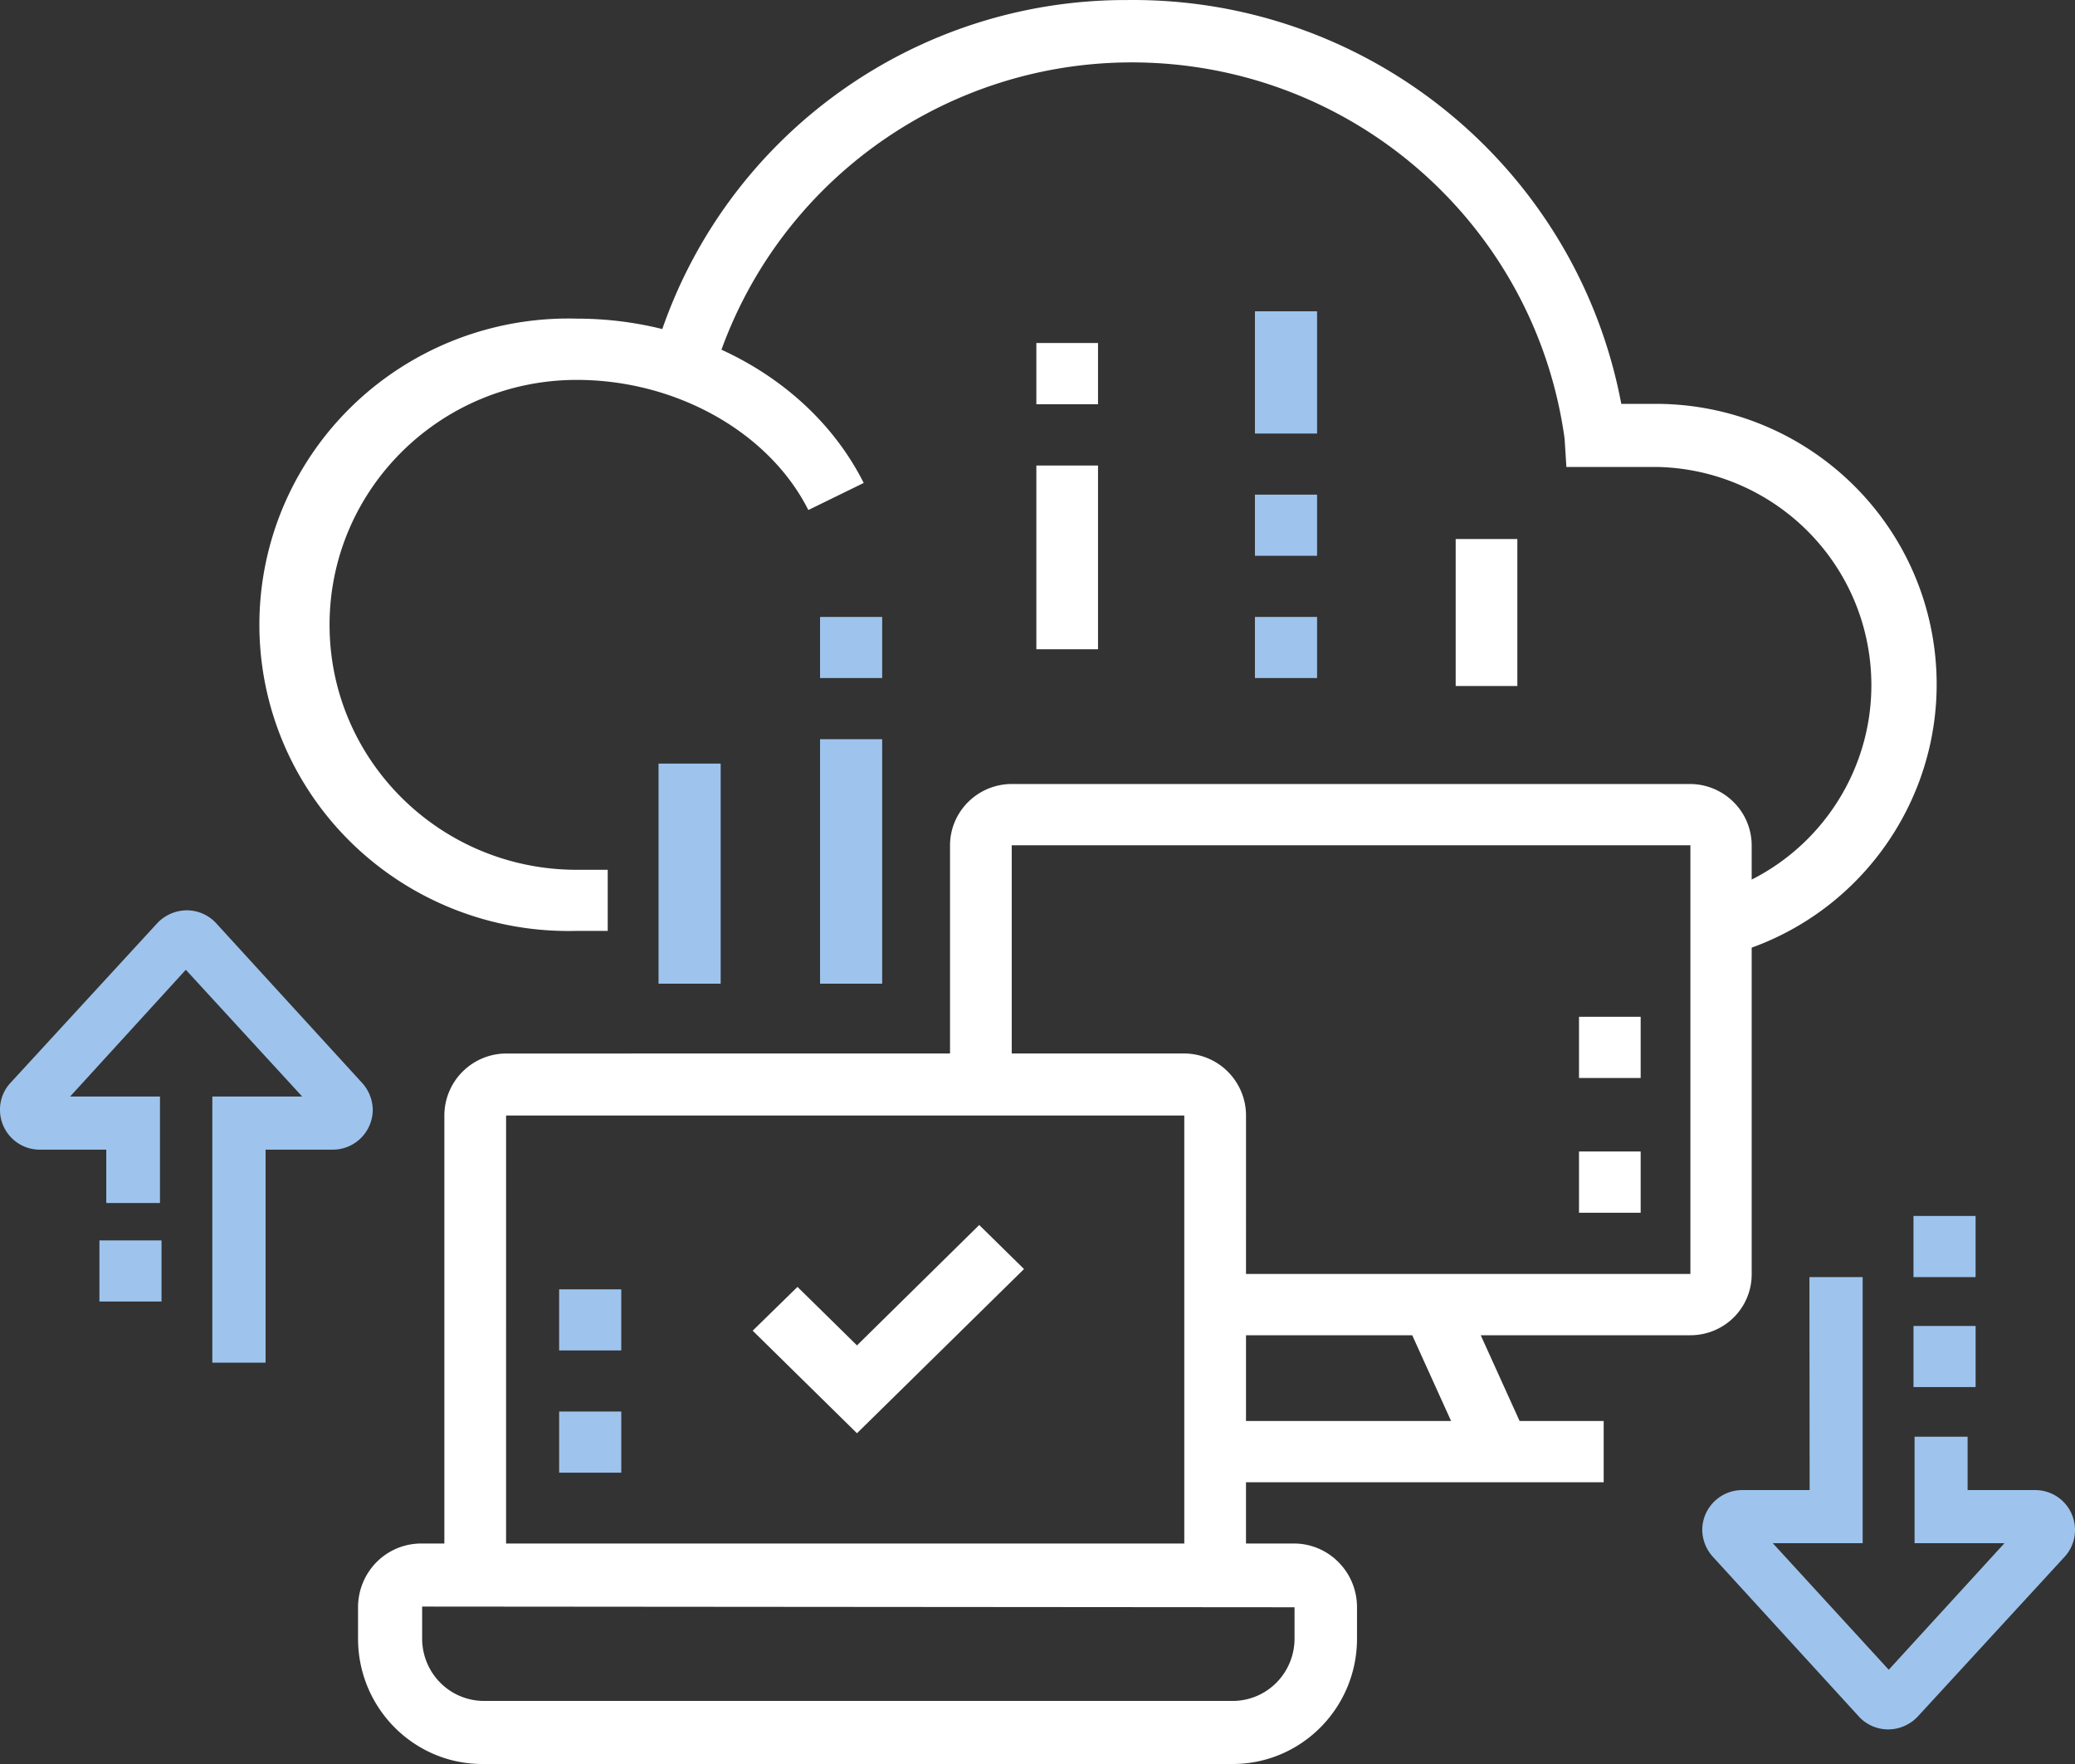 <svg xmlns="http://www.w3.org/2000/svg" width="120" height="102" viewBox="0 0 120 102">
    <rect x="0" y="0" width="120" height="102" fill="#333333" stroke="none"/>
    <g fill="none">
        <path fill="#9EC4ED" d="M107.72 73.845v15.388h-5.197l6.705 7.317 6.692-7.317h-5.198v-6.158h3.067v3.086h3.898c.612-.004 1.2.238 1.635.67.434.433.678 1.02.678 1.634a2.268 2.268 0 01-.598 1.55l-8.498 9.243a2.363 2.363 0 01-1.702.742 2.31 2.31 0 01-1.663-.703l-8.498-9.296a2.359 2.359 0 01-.598-1.536 2.315 2.315 0 012.313-2.304h3.898l-.013-12.316h3.08zM35.929 81.62v3.534h-3.593v-3.534h3.593zm78.323-4.949v3.535h-3.592v-3.535h3.592zM10.798 52.638a2.31 2.31 0 011.663.703l8.498 9.296c.378.423.59.968.598 1.536a2.315 2.315 0 01-2.313 2.304h-3.885v12.316h-3.08V63.405h5.198l-6.731-7.33-6.692 7.33h5.198v6.158H6.146v-3.086H2.248A2.302 2.302 0 010 64.173a2.268 2.268 0 01.598-1.55l8.498-9.243a2.363 2.363 0 011.702-.742zm25.13 21.914v3.534h-3.593v-3.534h3.593zM9.341 71.724v3.535H5.75v-3.535H9.34zm104.91-1.414v3.535h-3.592V70.31h3.592zM41.677 44.155V56.88h-3.593V44.155h3.593zm9.341-1.414V56.88h-3.593V42.741h3.593zm0-7.069v3.535h-3.593v-3.535h3.593zm25.15 0v3.535h-3.593v-3.535h3.593zm0-7.069v3.535h-3.593v-3.535h3.593zm0-10.603v7.069h-3.593V18h3.593z"/>
        <path fill="#FFF" d="M93.76 23.352h2.052c8.166.032 15.04 6.104 16.06 14.186.955 7.57-3.506 14.702-10.57 17.258v18.893c0 .934-.374 1.829-1.038 2.489a3.556 3.556 0 01-2.506 1.03H85.633l2.247 4.958h4.863v3.542H72.058v3.542h2.767c2.017 0 3.653 1.65 3.653 3.687v1.81c0 4.006-3.219 7.253-7.189 7.253H27.882c-3.966-.007-7.176-3.253-7.176-7.253v-1.81c0-.987.392-1.933 1.088-2.626a3.636 3.636 0 012.618-1.06l1.286-.001V64.503a3.59 3.59 0 013.57-3.586l25.673-.001V48.878c.007-1.955 1.601-3.538 3.57-3.545h39.221c1.969.007 3.562 1.59 3.57 3.545v1.982c4.688-2.37 7.508-7.476 6.819-12.849-.796-6.208-6.036-10.895-12.31-11.01h-5.225l-.104-1.642C88.862 13.625 79.264 4.603 67.425 3.684c-11.373-.882-21.862 5.943-25.702 16.537 3.587 1.64 6.525 4.32 8.226 7.705l-3.202 1.566c-2.269-4.507-7.648-7.525-13.39-7.525-7.897 0-14.298 6.342-14.298 14.164 0 7.823 6.401 14.164 14.298 14.164h1.788v3.532h-1.788c-6.5.173-12.58-3.162-15.881-8.71a17.566 17.566 0 010-17.983c3.3-5.549 9.382-8.884 15.88-8.71 1.7 0 3.361.208 4.946.602C42.25 7.666 53.021-.034 65.192.002c13.94-.159 25.984 9.685 28.569 23.35zM24.413 92.897v1.85c0 .956.376 1.874 1.047 2.55a3.559 3.559 0 002.527 1.056H71.29c.948 0 1.858-.38 2.528-1.056a3.623 3.623 0 001.047-2.55v-1.81l-50.452-.04zM68.49 64.503H29.268l-.001 24.747h39.222V64.503zm-11.86 6.33l2.59 2.547-9.659 9.495-6.032-5.93 2.591-2.533 3.441 3.383 7.069-6.962zm25.041 6.375h-9.613v4.958h11.86l-2.247-4.958zm16.087-28.33H58.51v12.038h9.98a3.59 3.59 0 013.569 3.587l-.001 9.16h25.7V48.879zm-2.876 17.705v3.542h-3.566v-3.542h3.566zm0-7.791v3.541h-3.566v-3.541h3.566zM87.75 31.167v8.5h-3.566v-8.5h3.566zm-24.25-4.25v10.625h-3.566V26.917H63.5zm0-7.084v3.542h-3.566v-3.542H63.5z"/>
    </g>
</svg>
